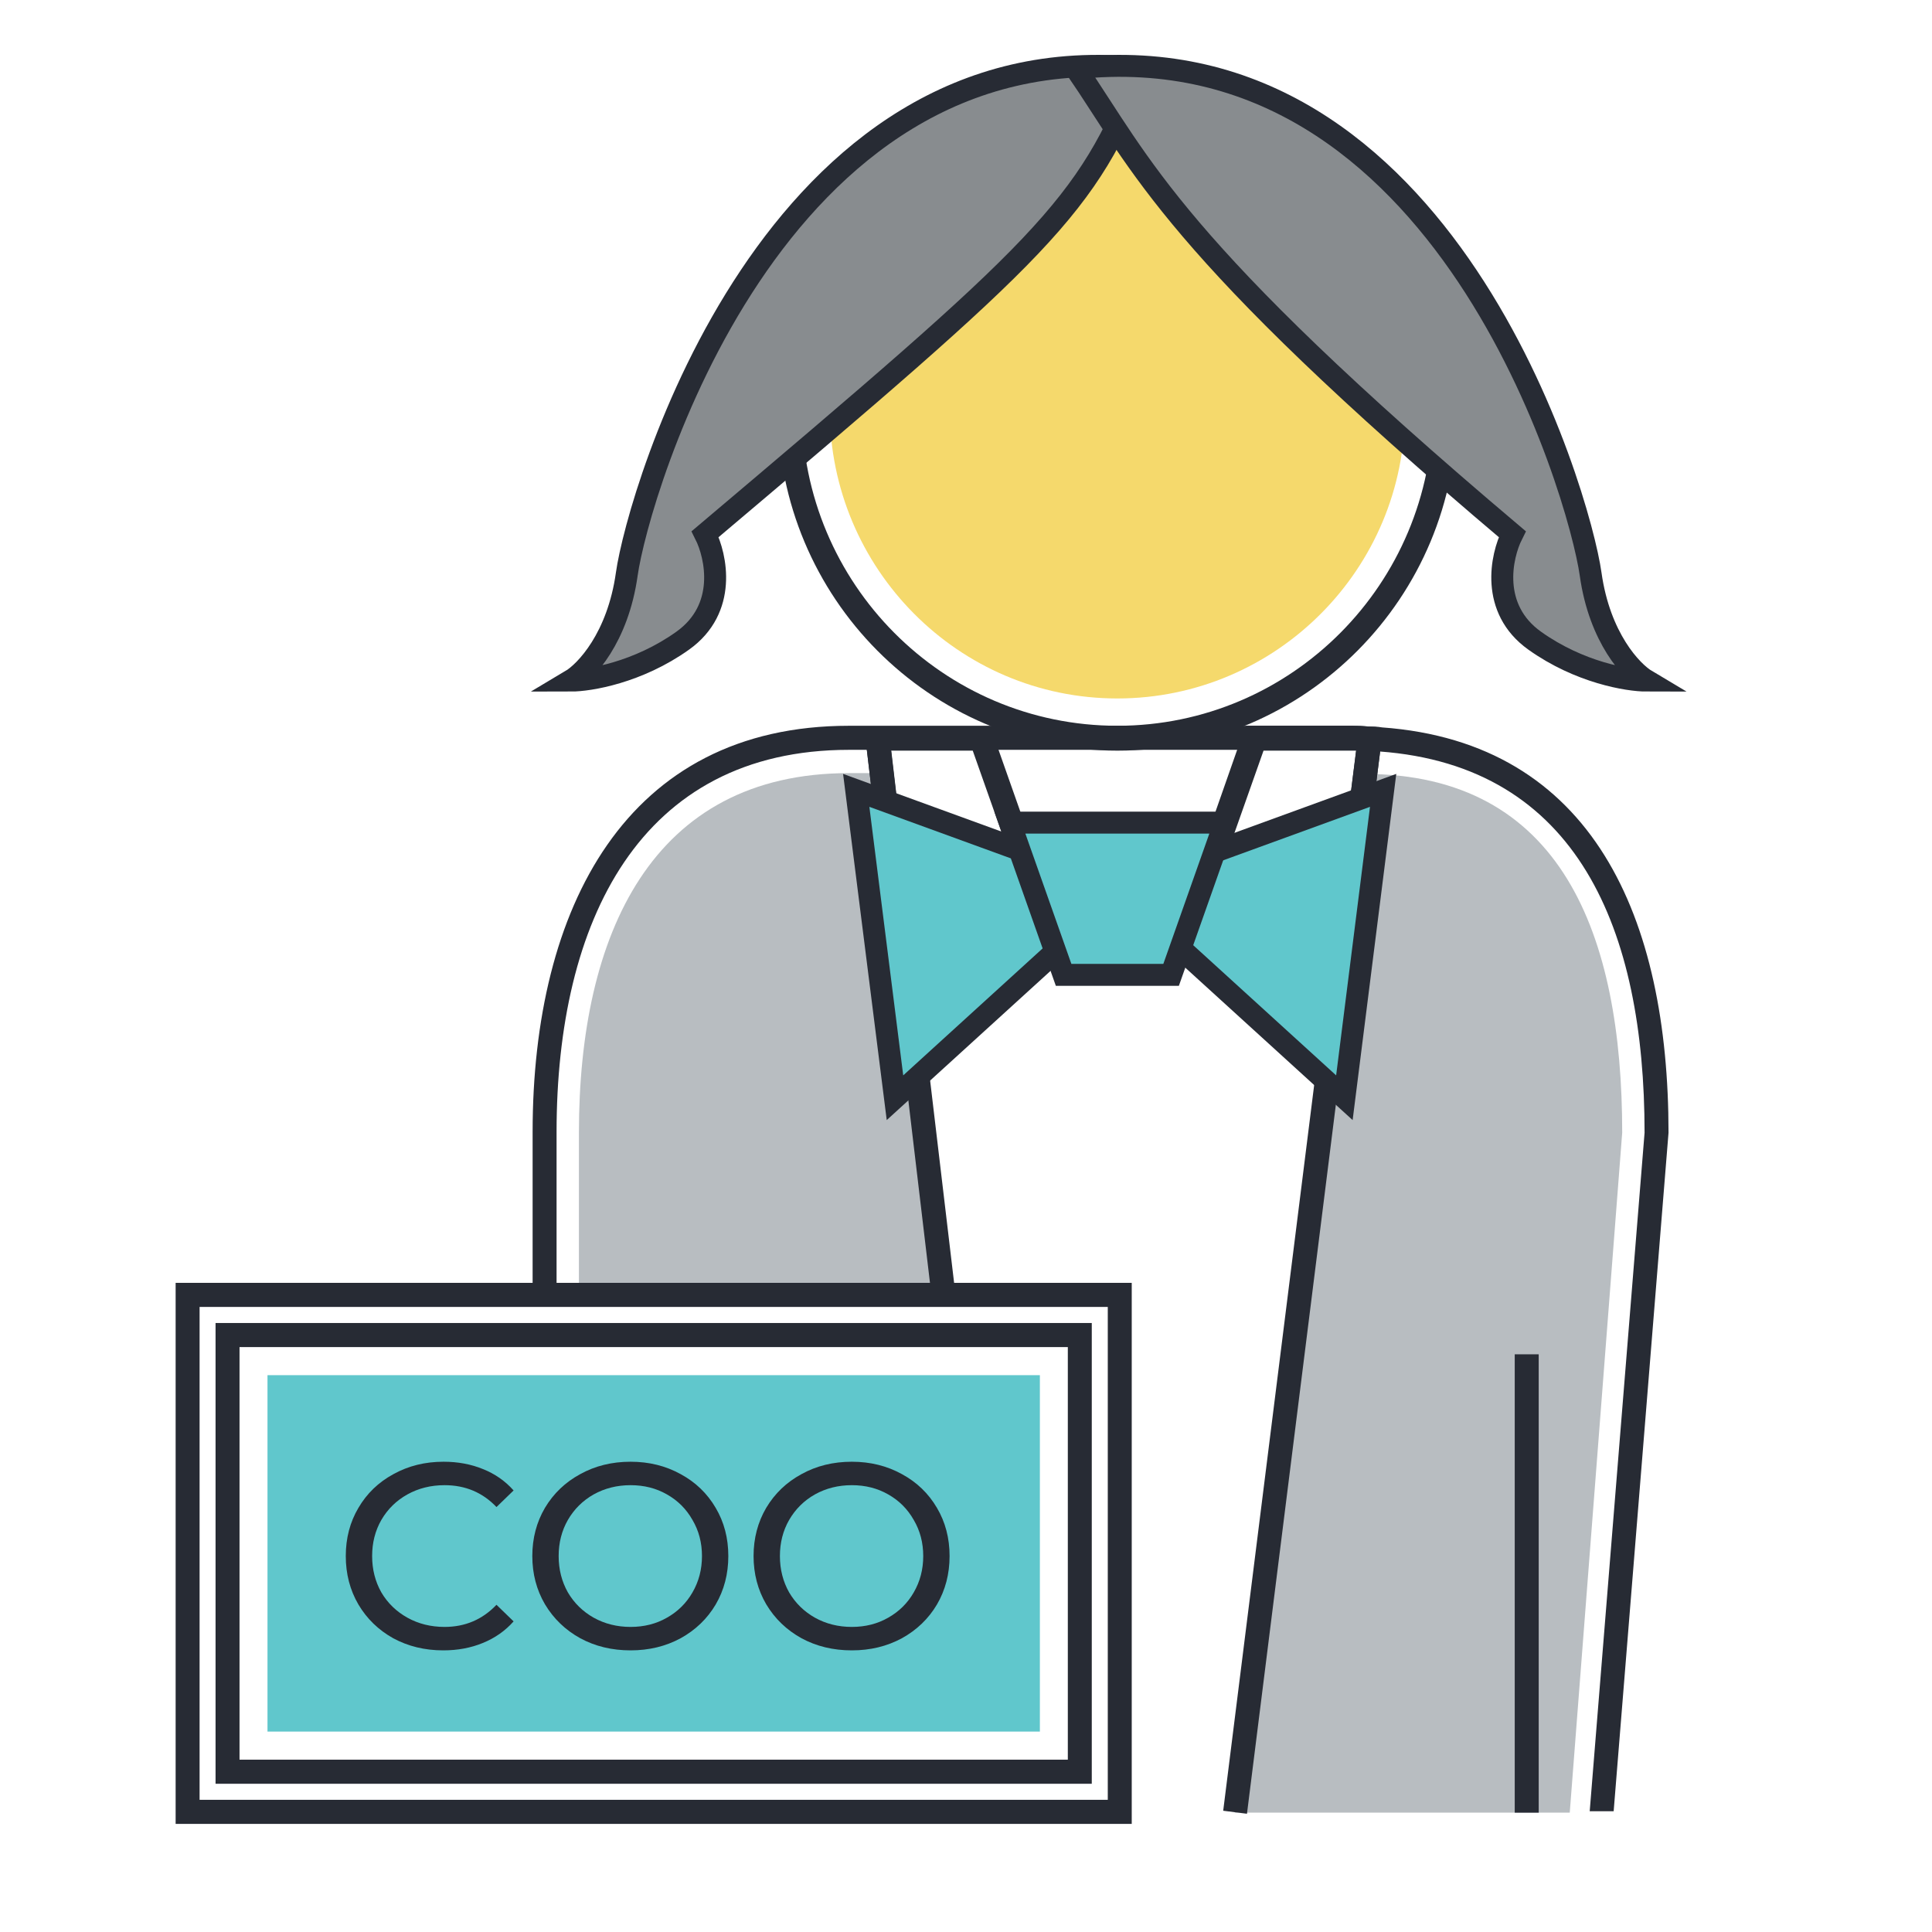 <?xml version="1.0" encoding="UTF-8"?> <svg xmlns="http://www.w3.org/2000/svg" width="88" height="88" viewBox="0 0 88 88" fill="none"><path d="M73.889 51.595C73.889 42.564 71.122 35.251 62.136 35.251V35.325L56.242 82.564H71.5L73.889 51.595Z" fill="#B8BDC1"></path><path d="M40.16 35.215L42.961 58.981H26.369V51.595C26.369 42.564 29.682 35.215 38.668 35.215H40.16Z" fill="#B8BDC1"></path><path d="M40.16 35.215L42.962 58.981L40.16 35.215Z" fill="#446183"></path><path d="M50.894 34.191C42.344 34.191 35.432 27.208 35.432 18.652C35.432 10.059 42.381 3.076 50.894 3.076C59.407 3.076 66.356 10.059 66.356 18.615C66.393 27.208 59.444 34.191 50.894 34.191ZM50.894 4.173C42.963 4.173 36.523 10.645 36.523 18.615C36.523 26.586 42.963 33.058 50.894 33.058C58.825 33.058 65.265 26.586 65.265 18.615C65.301 10.645 58.825 4.173 50.894 4.173Z" fill="#272B34"></path><path d="M50.892 31.814C43.652 31.814 37.795 25.891 37.795 18.652C37.795 11.376 43.689 5.489 50.892 5.489C58.096 5.489 63.99 11.412 63.99 18.652C64.026 25.891 58.133 31.814 50.892 31.814Z" fill="#F5D96C"></path><path d="M75.999 51.595L73.5 82.5H72.409L74.908 51.595C74.908 42.381 71.886 34.886 62.827 34.228C62.645 34.228 62.499 34.191 62.317 34.191C62.099 34.191 61.917 34.154 61.735 34.154H38.669C29.137 34.154 25.351 41.979 25.351 51.559V58.944H24.26V51.559C24.26 41.358 28.518 33.058 38.669 33.058H61.59C61.844 33.058 62.099 33.058 62.354 33.094C62.536 33.094 62.754 33.094 62.936 33.131C72.577 33.825 75.999 41.833 75.999 51.595Z" fill="#272B34"></path><path d="M70.086 61.687H68.994V82.564H70.086V61.687Z" fill="#272B34"></path><path d="M41.106 47.866L39.359 33.094H45.108L47.764 40.626L41.106 47.866ZM40.596 34.191L41.906 45.379L46.49 40.37L44.307 34.191H40.596Z" fill="#272B34"></path><path d="M62.391 33.094C62.136 33.094 61.882 33.058 61.627 33.058H56.752L56.351 34.154L54.096 40.59L60.135 47.098L61.117 48.158L62.864 34.228L62.937 33.716L63.009 33.167C62.791 33.131 62.573 33.094 62.391 33.094ZM60.317 45.708L55.369 40.37L57.552 34.191H61.772L60.317 45.708Z" fill="#272B34"></path><path d="M40.51 33.558L39.426 33.687L42.43 59.03L43.514 58.9L40.51 33.558Z" fill="#272B34"></path><path d="M61.845 33.575L55.715 82.477L56.798 82.614L62.928 33.712L61.845 33.575Z" fill="#272B34"></path><path d="M39 36L47.235 39L49 42.5L40.765 50L39 36Z" fill="#60C7CC" stroke="#272B34"></path><path d="M63 36L54.765 39L53 42.5L61.235 50L63 36Z" fill="#60C7CC" stroke="#272B34"></path><path d="M55.79 37.47L53.342 44.404H48.446L45.998 37.47H55.79Z" fill="#60C7CC" stroke="#272B34"></path><path d="M32.118 24.331C47.616 11.235 49.5 9.5 52 3.11C35.176 1.291 29.059 22.512 28.549 26.15C28.141 29.06 26.68 30.596 26 31C26.85 31 29.059 30.636 31.098 29.181C33.137 27.726 32.627 25.341 32.118 24.331Z" fill="#888C8F" stroke="#272B34"></path><path d="M68.882 24.331C53.384 11.235 52 7.5 49 3.11C65.823 1.291 71.941 22.512 72.451 26.15C72.859 29.06 74.32 30.596 75 31C74.15 31 71.941 30.636 69.902 29.181C67.863 27.726 68.373 25.341 68.882 24.331Z" fill="#888C8F" stroke="#272B34"></path><path d="M51.549 83.076H8V58.432H51.549V83.076ZM9.091 81.979H50.458V59.529H9.091V81.979Z" fill="#272B34"></path><path d="M49.729 81.248H9.818V60.261H49.729V81.248ZM10.91 80.151H48.638V61.358H10.91V80.151Z" fill="#272B34"></path><path d="M47.365 62.637H12.184V78.871H47.365V62.637Z" fill="#60C7CC"></path><path d="M20.19 75.172C19.35 75.172 18.59 74.988 17.91 74.62C17.238 74.244 16.71 73.732 16.326 73.084C15.942 72.428 15.75 71.692 15.75 70.876C15.75 70.06 15.942 69.328 16.326 68.68C16.71 68.024 17.242 67.512 17.922 67.144C18.602 66.768 19.362 66.58 20.202 66.58C20.858 66.58 21.458 66.692 22.002 66.916C22.546 67.132 23.01 67.456 23.394 67.888L22.614 68.644C21.982 67.98 21.194 67.648 20.25 67.648C19.626 67.648 19.062 67.788 18.558 68.068C18.054 68.348 17.658 68.736 17.37 69.232C17.09 69.72 16.95 70.268 16.95 70.876C16.95 71.484 17.09 72.036 17.37 72.532C17.658 73.02 18.054 73.404 18.558 73.684C19.062 73.964 19.626 74.104 20.25 74.104C21.186 74.104 21.974 73.768 22.614 73.096L23.394 73.852C23.01 74.284 22.542 74.612 21.99 74.836C21.446 75.06 20.846 75.172 20.19 75.172Z" fill="#272B34"></path><path d="M28.722 75.172C27.874 75.172 27.11 74.988 26.43 74.62C25.75 74.244 25.214 73.728 24.822 73.072C24.438 72.416 24.246 71.684 24.246 70.876C24.246 70.068 24.438 69.336 24.822 68.68C25.214 68.024 25.75 67.512 26.43 67.144C27.11 66.768 27.874 66.58 28.722 66.58C29.562 66.58 30.322 66.768 31.002 67.144C31.682 67.512 32.214 68.024 32.598 68.68C32.982 69.328 33.174 70.06 33.174 70.876C33.174 71.692 32.982 72.428 32.598 73.084C32.214 73.732 31.682 74.244 31.002 74.62C30.322 74.988 29.562 75.172 28.722 75.172ZM28.722 74.104C29.338 74.104 29.89 73.964 30.378 73.684C30.874 73.404 31.262 73.02 31.542 72.532C31.83 72.036 31.974 71.484 31.974 70.876C31.974 70.268 31.83 69.72 31.542 69.232C31.262 68.736 30.874 68.348 30.378 68.068C29.89 67.788 29.338 67.648 28.722 67.648C28.106 67.648 27.546 67.788 27.042 68.068C26.546 68.348 26.154 68.736 25.866 69.232C25.586 69.72 25.446 70.268 25.446 70.876C25.446 71.484 25.586 72.036 25.866 72.532C26.154 73.02 26.546 73.404 27.042 73.684C27.546 73.964 28.106 74.104 28.722 74.104Z" fill="#272B34"></path><path d="M38.8 75.172C37.952 75.172 37.188 74.988 36.508 74.62C35.828 74.244 35.292 73.728 34.9 73.072C34.516 72.416 34.324 71.684 34.324 70.876C34.324 70.068 34.516 69.336 34.9 68.68C35.292 68.024 35.828 67.512 36.508 67.144C37.188 66.768 37.952 66.58 38.8 66.58C39.64 66.58 40.4 66.768 41.08 67.144C41.76 67.512 42.292 68.024 42.676 68.68C43.06 69.328 43.252 70.06 43.252 70.876C43.252 71.692 43.06 72.428 42.676 73.084C42.292 73.732 41.76 74.244 41.08 74.62C40.4 74.988 39.64 75.172 38.8 75.172ZM38.8 74.104C39.416 74.104 39.968 73.964 40.456 73.684C40.952 73.404 41.34 73.02 41.62 72.532C41.908 72.036 42.052 71.484 42.052 70.876C42.052 70.268 41.908 69.72 41.62 69.232C41.34 68.736 40.952 68.348 40.456 68.068C39.968 67.788 39.416 67.648 38.8 67.648C38.184 67.648 37.624 67.788 37.12 68.068C36.624 68.348 36.232 68.736 35.944 69.232C35.664 69.72 35.524 70.268 35.524 70.876C35.524 71.484 35.664 72.036 35.944 72.532C36.232 73.02 36.624 73.404 37.12 73.684C37.624 73.964 38.184 74.104 38.8 74.104Z" fill="#272B34"></path></svg> 